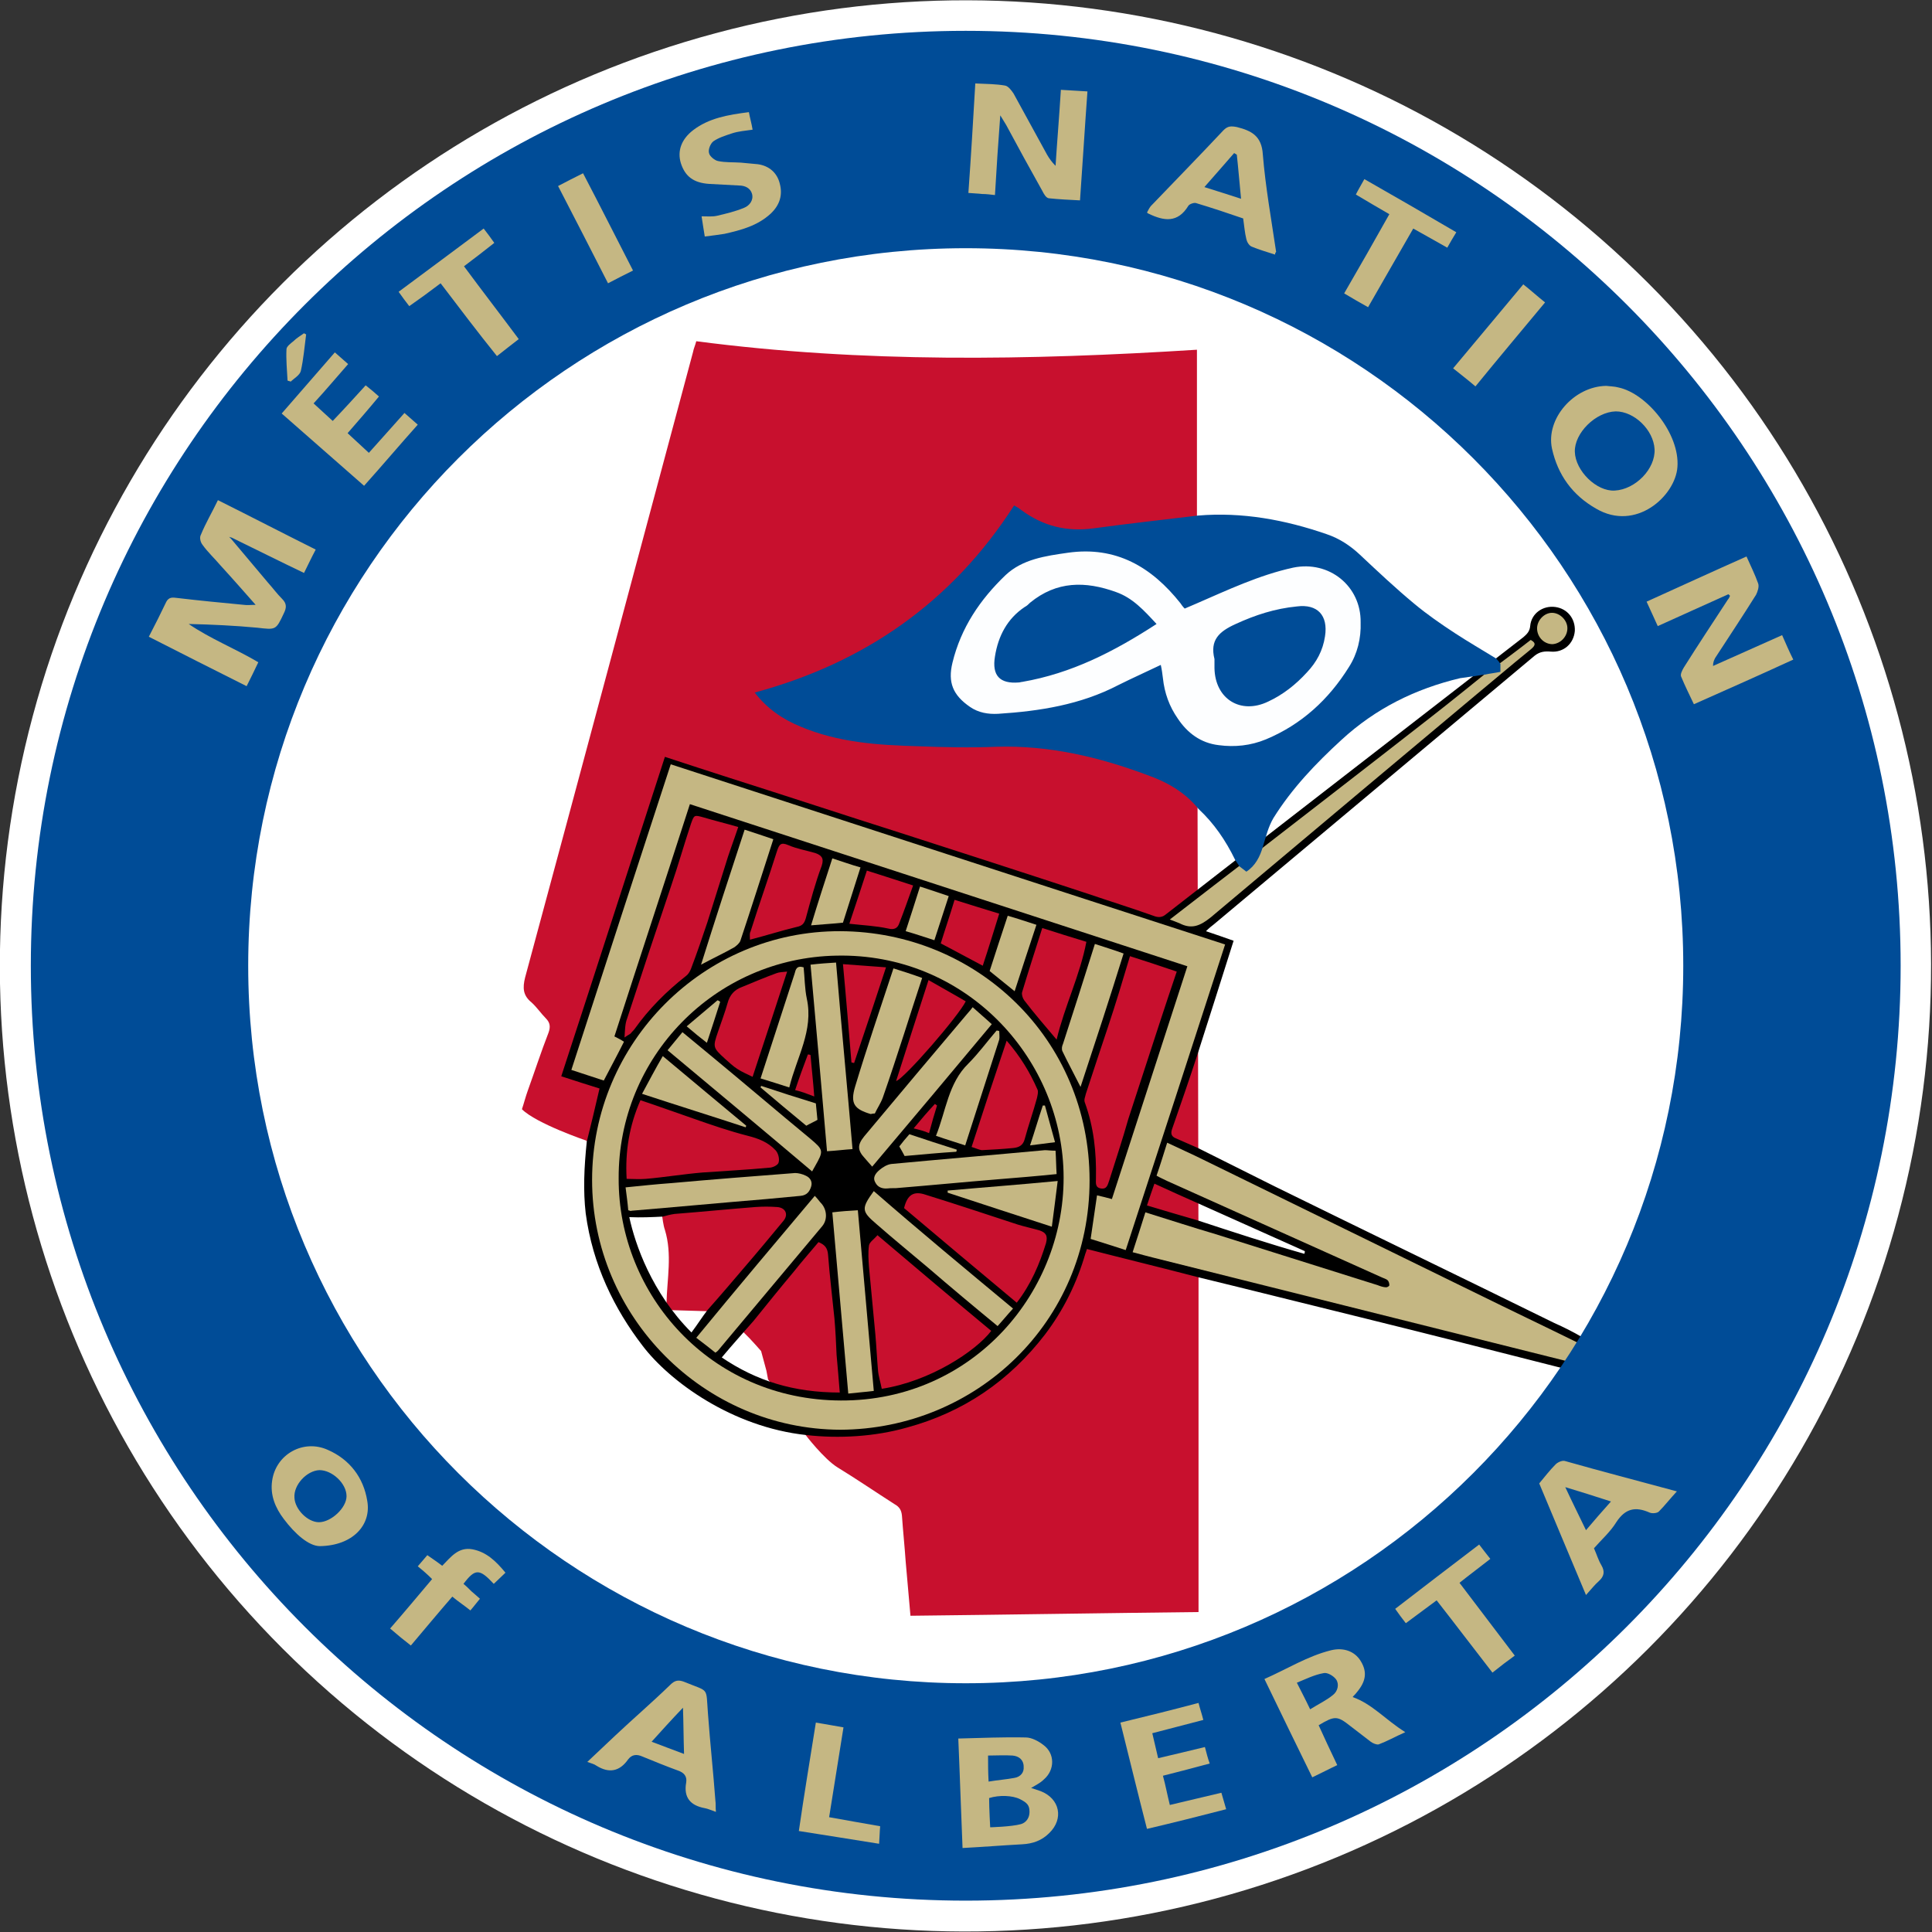 <?xml version="1.0" encoding="utf-8"?>
<!-- Generator: Adobe Illustrator 23.0.1, SVG Export Plug-In . SVG Version: 6.00 Build 0)  -->
<svg version="1.1" id="Layer_1" xmlns="http://www.w3.org/2000/svg" xmlns:xlink="http://www.w3.org/1999/xlink" x="0px" y="0px"
	 viewBox="0 0 363.5 363.5" style="enable-background:new 0 0 363.5 363.5;" xml:space="preserve">
<rect x="0" y="0" width="363.5" height="363.5" fill="#333333" stroke="none"/>
<style type="text/css">
	.st0{fill:#FFFFFF;}
	.st1{fill:#C8102E;}
	.st2{fill:#C5B783;}
	.st3{fill:#004C97;}
	.st4{fill:#FDFEFF;}
</style>
<ellipse transform="matrix(0.707 -0.707 0.707 0.707 -75.276 181.731)" class="st0" cx="181.7" cy="181.7" rx="181.7" ry="181.7"/>
<path class="st1" d="M225.2,96.9c0,0,0-20.7,0-31.1c-31.7,2-62.9,2.5-94.2-1.6c-0.2,0.8-0.5,1.4-0.6,2
	c-10.5,39.2-21,78.5-31.6,117.7c-0.5,2-0.4,3.4,1.2,4.7c1,0.9,1.8,2.1,2.7,3c0.8,0.8,0.9,1.6,0.5,2.7c-1.4,3.6-2.6,7.3-3.9,10.9
	c-0.4,1.1-0.7,2.3-1.1,3.5c2.7,2.7,12.1,5.9,12.1,5.9l7.4,7.3l6.9,7c0,0,0.2,1.7,0.5,2.5c1.4,4.6,0.4,9.2,0.3,13.8
	c0.3,0.4,0.6,0.9,0.9,1.3l6.8,0.2c0,0,0.1-0.1,0.1-0.1c4.2,1.1,7.1,4.3,10,7.6c0.3,1.2,0.7,2.5,1,3.7c0.1,0.5,0.2,1.1,0.3,1.6
	c0.1,0.1,7,10.4,7,10.4s3.5,4.6,6.1,6.2c3.6,2.2,7.1,4.6,10.7,6.9c0.9,0.5,1.3,1.1,1.4,2.2c0.2,2.9,0.5,5.7,0.7,8.6
	c0.3,3.4,0.6,6.8,0.9,10.2c18.2-0.2,36.1-0.5,54.2-0.7c0-21.1,0-62.9,0-62.9L225.2,96.9z"/>
<g>
	<path d="M292.4,248.9c-17.5-8.6-35.1-17.1-52.6-25.7c-4.8-2.4-9.6-4.8-14.4-7.2c-1.4-0.6-2.7-1.2-4.1-1.8c-0.8-0.3-1.1-0.8-0.8-1.7
		c1.6-4.6,3.2-9.2,4.7-13.8c2.3-7.2,4.6-14.4,6.9-21.7c-1.7-0.6-3.4-1.2-5.2-1.8c0.6-0.6,1.1-1,1.5-1.3
		c20.1-16.8,40.2-33.7,60.3-50.5c1-0.8,1.9-0.9,3.1-0.8c2.4,0.2,4.3-1.5,4.5-3.9c0.1-2.3-1.4-4.2-3.7-4.5c-2.3-0.3-4.5,1.2-4.7,3.6
		c-0.1,1-0.6,1.5-1.3,2.1c-1.8,1.4-65.2,50.5-67.2,52.1c-0.7,0.6-1.4,0.7-2.4,0.3c-4.2-1.5-8.4-2.8-12.5-4.2
		c-6.4-2.1-12.8-4.2-19.3-6.3c-5.3-1.7-10.5-3.4-15.8-5.1c-10.7-3.4-21.3-6.9-32-10.3c-4-1.3-8.1-2.6-12.3-4
		c-6.5,20-12.9,39.9-19.5,60.1c2.5,0.8,4.9,1.6,7.2,2.3c-0.8,3.5-1.6,6.8-2.4,10c-0.5,4.8-0.7,9.2-0.2,13.5
		c1.3,9.7,5.4,18,10.7,24.9c5.1,6.7,16.8,15.3,30.8,16.8c6.2,0.7,12.9,0.3,18.9-1.4c10.7-2.9,19.3-8.8,26-17.5
		c3.5-4.6,6-9.7,7.6-15.2c0.1-0.3,0.2-0.5,0.3-0.9c7,1.8,14,3.5,20.9,5.3c10.3,2.5,20.6,5.1,30.8,7.6c12.6,3.1,25.1,6.3,37.7,9.5
		c0.1-0.2,3.6-5.6,3.8-5.8C296,250.6,294.2,249.7,292.4,248.9z M192.3,186.7c1.2-4,2.5-8,3.8-12.1c2.8,0.9,5.3,1.7,8.3,2.6
		c-1.2,6.3-4.1,12.1-5.6,18.4c-2.1-2.5-4.2-4.9-6.1-7.4C192.4,187.8,192.2,187.1,192.3,186.7z M179.6,169.3c2.8,0.9,5.5,1.7,8.4,2.6
		c-1,3.2-2,6.5-3.1,9.8c-2.5-1.3-5-2.7-7.9-4.2C177.8,174.9,178.7,172.3,179.6,169.3z M163.1,163.8c3.1,1,5.7,1.8,8.7,2.8
		c-0.9,2.5-1.7,4.8-2.6,7.1c-0.3,0.9-0.9,1.3-2.1,1c-2.3-0.5-4.6-0.6-7.3-0.9C160.9,170.5,162,167.2,163.1,163.8z M191.5,230.4
		c1.3,0.4,2.7,0.7,4.1,1.1c1.1,0.4,1.6,0.9,1.2,2.4c-1.2,3.9-2.8,7.7-5.5,11.2c-7.2-6-14.2-11.9-21.2-17.8c0.6-2.5,1.8-3.3,4.1-2.5
		C180,226.6,185.7,228.5,191.5,230.4z M182.8,215.8c2.2-6.8,4.3-13.2,6.6-20c2.6,3,4.4,6,5.8,9.2c0.2,0.4,0,1.1-0.1,1.6
		c-0.7,2.6-1.6,5.1-2.3,7.7c-0.3,1.2-1.1,1.6-2.2,1.7c-2,0.2-4,0.3-5.9,0.4C184.1,216.3,183.5,216,182.8,215.8z M171.9,212.3
		c1.4-1.7,2.7-3.2,4-4.6c0.1,0.1,0.3,0.2,0.4,0.3c-0.5,1.6-1,3.3-1.5,5.2C173.9,212.8,173.1,212.6,171.9,212.3z M168.6,203.4
		c2-6.3,4-12.5,6.1-19c2.6,1.5,4.8,2.7,7,4C180.4,191.1,170.2,202.9,168.6,203.4z M186.5,250.4c-2.9,3.8-11.5,9.5-20.6,10.9
		c-0.2-1.1-0.6-2.3-0.7-3.4c-0.2-2.3-0.3-4.5-0.5-6.8c-0.4-4.2-0.8-8.4-1.2-12.7c-0.1-1.4-0.2-2.7,0-4.1c0.1-0.6,1-1.2,1.6-1.9
		C172.4,238.6,179.4,244.5,186.5,250.4z M160.7,200c-0.2,0-0.3-0.1-0.5-0.1c-0.5-6-1-12.1-1.6-18.5c2.8,0.2,5.3,0.4,8.1,0.6
		C164.7,188.1,162.7,194.1,160.7,200z M140.7,213.7c2,0.5,3.8,1.2,5.2,2.7c0.5,0.5,0.8,1.6,0.6,2.3c-0.1,0.5-1.1,1-1.8,1
		c-4.2,0.4-8.4,0.6-12.5,0.9c-3.6,0.3-7.2,0.9-10.7,1.2c-1.2,0.1-2.4,0-3.6,0c-0.3-5.2,0.5-10,2.6-14.8c3.3,1.1,6.6,2.3,9.8,3.4
		C133.7,211.6,137.2,212.8,140.7,213.7z M135.1,194.1c0.6-1.8,1.3-3.6,1.8-5.4c0.4-1.5,1.3-2.5,2.7-3c2.2-0.9,4.3-1.8,6.5-2.6
		c0.5-0.2,1.1-0.2,2-0.3c-2.2,6.8-4.3,13.1-6.5,19.8c-1-0.5-2-0.9-2.9-1.5c-0.8-0.5-1.6-1.3-2.3-1.9
		C134.1,197.1,134.1,197,135.1,194.1z M124.7,228.9c0.7-0.2,1.5-0.4,2.2-0.5c5.1-0.4,10.1-0.9,15.2-1.3c1.4-0.1,2.7-0.1,4.1,0
		c1.6,0.1,2.2,1.4,1.2,2.6c-2.4,2.9-4.8,5.8-7.3,8.7c-2.3,2.7-4.6,5.4-7,8.1c-1,1.3-1.8,2.6-3,4.2c-7.5-7.5-10.6-16.6-11.7-21.7
		C120.6,229.1,122.7,229,124.7,228.9z M141.8,248.5c2.5-3.1,5-6.2,7.6-9.3c1.5-1.9,3.1-3.7,4.6-5.5c1.2,0.5,1.7,1.1,1.8,2.4
		c0.3,4,0.8,8,1.2,12c0.2,2.3,0.3,4.5,0.4,6.8c0.2,2.3,0.4,4.5,0.6,7.1c-8.7,0-15.7-2.2-22.2-6.6C137.8,253,139.8,250.8,141.8,248.5
		z M149.6,205.1c0.8-2.4,1.6-4.6,2.4-6.7c0.2,0,0.3,0,0.5,0.1c0.2,2.5,0.5,5,0.7,7.8C151.9,205.8,150.9,205.4,149.6,205.1z
		 M141.2,175.3c1.6-5.1,3.4-10.1,5-15.2c0.4-1.2,0.7-1.7,2.1-1.1c1.6,0.7,3.4,1,5.1,1.5c1.1,0.4,1.7,0.9,1.2,2.4
		c-1.2,3.2-2.1,6.6-3,9.9c-0.3,1-0.7,1.4-1.7,1.6c-2.9,0.7-5.7,1.6-8.8,2.4C141.1,176.1,141,175.6,141.2,175.3z M118,191.6
		c2.7-8.3,5.5-16.7,8.3-25c1.3-3.8,2.4-7.7,3.7-11.6c0.6-1.7,0.6-1.7,2.4-1.2c2,0.6,4.1,1.1,6.5,1.8c-0.9,2.7-1.8,5-2.5,7.4
		c-1.1,3.5-2.2,7-3.3,10.5c-1,3-2,5.9-3.1,8.8c-0.2,0.5-0.5,1-0.9,1.3c-3.7,2.9-7,6.2-9.7,10c-0.2,0.3-0.5,0.5-0.7,0.8
		c-0.2,0.2-0.5,0.3-1.2,0.8C117.6,193.7,117.6,192.6,118,191.6z M208.7,222.1c-0.3,0.8-0.4,1.7-1.6,1.5c-1.1-0.2-0.9-1.1-0.9-1.9
		c0.1-4.9-0.4-9.6-2.1-14.3c-0.2-0.5,0.1-1.1,0.2-1.6c1.4-4.3,2.8-8.5,4.2-12.7c1.4-4.2,2.7-8.5,4.1-13.2c3.1,1,5.9,1.9,8.8,2.9
		c-1.1,3.2-2.1,6.3-3.1,9.3c-2,6.1-4,12.3-6,18.4C211.2,214.4,209.9,218.3,208.7,222.1z M245.4,235.9c-6.7-1.9-13.4-4.1-20.1-6.3
		c-3.1-0.9-6.2-1.8-9.5-2.8c0.5-1.5,0.9-2.7,1.4-4.1c2.8,1.3,5.5,2.5,8.2,3.7c6.7,3,13.4,6,20.1,9
		C245.5,235.5,245.5,235.7,245.4,235.9z"/>
	<path d="M144.5,259.4c0.1,0.1,0.2,0.2,0.3,0.4C144.7,259.7,144.6,259.5,144.5,259.4z"/>
</g>
<g>
	<g>
		<path class="st2" d="M294.8,256.1c-26-6.5-51.9-13-77.9-19.5c-1.2-0.3-2.3-0.6-3.8-1c0.8-2.5,1.6-4.9,2.4-7.5
			c4.5,1.4,8.8,2.8,13.2,4.1c10.2,3.2,20.3,6.4,30.5,9.6c0.5,0.2,1.1,0.4,1.6,0.4c0.2,0,0.6-0.2,0.6-0.4c0-0.3-0.1-0.7-0.3-0.9
			c-0.3-0.3-0.8-0.4-1.2-0.6c-13.4-6-26.9-12.1-40.3-18.1c-0.6-0.3-1.3-0.6-2-1c0.7-2,1.3-4,2-6.2c2.3,1.1,4.6,2.1,6.8,3.2
			c17.2,8.4,34.3,16.8,51.5,25.2c6.3,3.1,12.6,6.1,18.9,9.2C296.3,253.8,295.6,254.9,294.8,256.1z"/>
		<path class="st2" d="M223.4,181.8c-31.3-10.2-62.3-20.3-93.6-30.5c-4.7,14.6-9.5,29.1-14.2,43.7c0.6,0.3,1.2,0.6,1.8,1
			c-1.2,2.4-2.5,4.8-3.8,7.3c-1.9-0.6-3.9-1.3-6.1-2c6.2-19.2,12.4-38.2,18.7-57.5c34.8,11.3,69.4,22.6,104.3,33.9
			c-6.2,19.2-12.4,38.2-18.7,57.5c-2.2-0.7-4.3-1.4-6.6-2.1c0.4-2.8,0.8-5.4,1.2-8.2c0.9,0.2,1.7,0.4,2.8,0.7
			C213.9,211.1,218.6,196.6,223.4,181.8z"/>
		<path class="st2" d="M203.3,204.5c-1.2-2.4-2.4-4.6-3.4-6.7c-0.2-0.4-0.1-1,0.1-1.4c2-6.2,4-12.4,6-18.8c1.8,0.6,3.5,1.1,5.4,1.8
			C208.8,187.8,206.1,196,203.3,204.5z"/>
		<path class="st2" d="M140.1,156.1c1.9,0.6,3.6,1.2,5.4,1.8c-2.1,6.5-4.1,12.8-6.2,19.1c-0.2,0.5-0.7,0.9-1.1,1.2
			c-1.9,1.1-3.9,2-6.3,3.3C134.6,172.9,137.3,164.6,140.1,156.1z"/>
		<path class="st2" d="M195,174c-1.4,4.2-2.7,8.2-4.1,12.5c-1.6-1.3-3.1-2.5-4.7-3.8c1.1-3.4,2.2-6.8,3.4-10.4
			C191.4,172.8,193.1,173.4,195,174z"/>
		<path class="st2" d="M156.6,161.5c1.9,0.6,3.5,1.2,5.3,1.7c-1.1,3.5-2.2,6.9-3.3,10.4c-1.9,0.2-3.8,0.3-6,0.5
			C153.9,169.8,155.2,165.8,156.6,161.5z"/>
		<path class="st2" d="M173.1,166.8c1.9,0.6,3.6,1.2,5.4,1.8c-0.9,2.8-1.8,5.5-2.7,8.3c-1.9-0.6-3.6-1.2-5.4-1.7
			C171.3,172.4,172.2,169.7,173.1,166.8z"/>
		<g>
			<path class="st2" d="M292,115.3c-1.5,0-2.9,1.5-2.8,3.1c0.1,1.6,1.4,2.8,2.9,2.8c1.5-0.1,2.8-1.4,2.8-3
				C294.9,116.7,293.5,115.3,292,115.3z"/>
			<path class="st2" d="M288,120.4c-1.9,1.5-5.8,4.4-5.8,4.4l-2.8,2c0,0-6.9,5.6-10.4,8.3c-10.1,7.9-30.4,23.6-30.4,23.6l-5.4,4.2
				c0,0-8.6,6.6-13.1,10.1c0.8,0.3,1.3,0.5,1.8,0.7c2.3,1.2,3.9,0.5,5.9-1.1c0,0,58.3-49,60.3-50.5C288.8,121.5,289.1,121,288,120.4
				z"/>
		</g>
		<path class="st2" d="M168.1,182.2c1.9,0.6,3.5,1.1,5.4,1.8c-1.2,3.6-2.3,7.1-3.4,10.5c-1.3,4-2.6,8-4,12c-0.4,1.1-1.1,2.1-1.5,3
			c-0.5,0-0.6,0.1-0.8,0.1c-3-0.9-3.9-1.9-2.9-5.2C163.1,197.1,165.6,189.8,168.1,182.2z"/>
		<path class="st2" d="M143.1,202.9c2.2-6.8,4.3-13.2,6.4-19.7c0.2-0.8,0.4-1.6,1.7-1.2c0.2,1.9,0.2,4,0.6,5.9
			c1.3,6-1.9,11-3.3,16.7C146.7,204,145,203.5,143.1,202.9z"/>
		<path class="st2" d="M188,194c0,0.5,0.1,1.1,0,1.6c-2.1,6.5-4.2,13.1-6.4,19.9c-1.8-0.6-3.5-1.1-5.5-1.8c1.9-4.7,2.3-9.9,6.1-13.6
			c1.9-1.9,3.5-4.1,5.3-6.2C187.6,193.9,187.8,193.9,188,194z"/>
		<path class="st2" d="M199,222.2c-0.4,3.1-0.7,5.7-1.1,8.6c-6.8-2.2-13.2-4.3-19.6-6.4c0-0.1,0-0.3,0-0.4
			C185,223.4,191.7,222.9,199,222.2z"/>
		<path class="st2" d="M120.8,205.8c1.3-2.4,2.5-4.7,3.9-7.1c5.4,4.5,10.5,8.8,15.7,13.1c0,0.1-0.1,0.2-0.1,0.3
			C133.9,210,127.5,208,120.8,205.8z"/>
		<path class="st2" d="M153.5,207.6c0.1,1.1,0.2,2.1,0.3,3.1c-0.7,0.4-1.4,0.7-2.1,1.1c-2.9-2.4-5.8-4.8-8.6-7.2
			c0-0.1,0.1-0.2,0.1-0.3C146.5,205.4,149.9,206.5,153.5,207.6z"/>
		<path class="st2" d="M170.2,217.5c-0.3-0.6-0.6-1.1-1-1.8c0.6-0.8,1.2-1.5,1.9-2.3c3,1,6,2,8.9,2.9c0,0.1,0,0.3-0.1,0.4
			C176.7,216.9,173.6,217.2,170.2,217.5z"/>
		<path class="st2" d="M135.5,188.5c-0.8,2.5-1.6,5-2.5,7.7c-1.3-1-2.4-1.9-3.8-3.1c2-1.7,3.9-3.3,5.8-4.9
			C135.3,188.3,135.4,188.4,135.5,188.5z"/>
		<path class="st2" d="M193.8,215.5c0.9-2.7,1.6-5.1,2.4-7.5c0.1,0,0.3,0,0.4,0c0.6,2.2,1.2,4.4,1.9,6.9
			C196.9,215.1,195.5,215.3,193.8,215.5z"/>
	</g>
	<g>
		<path class="st2" d="M111.4,222c0-25.8,21-46.9,46.7-46.8c25.6,0.1,46.9,20.2,46.9,46.9c0,26.7-21.4,46.8-46.9,46.9
			C132.4,268.9,111.4,247.7,111.4,222z M116.4,221.7c-0.1,21.8,17.2,41.7,41.8,41.8c24.9,0.1,42.5-20.6,41.9-43
			c-0.6-21.9-18.7-41.2-42.7-40.7C134.5,180.2,116.3,198.9,116.4,221.7z"/>
		<path class="st2" d="M152.5,181.5c1.7-0.2,3.2-0.3,4.8-0.4c1,11.9,2.1,23.4,3.1,35.1c-1.6,0.1-3,0.3-4.8,0.4
			C154.6,205.1,153.6,193.5,152.5,181.5z"/>
		<path class="st2" d="M156.6,228.1c1.7-0.2,3.1-0.3,4.8-0.4c1,11.2,2,22.5,3,34c-1.6,0.2-3.1,0.3-4.8,0.5
			C158.6,250.8,157.6,239.5,156.6,228.1z"/>
		<path class="st2" d="M183,189.5c1.2,1.1,2.3,2,3.6,3.2c-7.5,9-14.9,17.8-22.5,26.8c-0.5-0.6-1-1.1-1.4-1.6
			c-1.4-1.5-1.4-2.5-0.1-4.1c3.3-3.9,6.5-7.8,9.8-11.7c3.2-3.8,6.5-7.7,9.7-11.5C182.4,190.3,182.7,189.9,183,189.5z"/>
		<path class="st2" d="M153.3,225c0.6,0.6,0.9,1.1,1.3,1.5c1,1.2,1.1,3,0.1,4.2c-6.5,7.8-13.1,15.6-19.6,23.4
			c-0.1,0.1-0.2,0.2-0.5,0.4c-1.1-0.9-2.3-1.8-3.6-2.8C138.4,242.7,145.8,233.9,153.3,225z"/>
		<path class="st2" d="M118.2,227.7c-0.1-1.3-0.3-2.7-0.5-4.3c3-0.3,5.8-0.6,8.6-0.8c7.8-0.7,15.5-1.3,23.3-1.9c0.6,0,1.4,0.2,2,0.5
			c0.9,0.4,1.3,1.2,1,2.1c-0.3,0.9-0.8,1.6-2,1.7c-2.1,0.2-4.3,0.4-6.4,0.6c-8.5,0.7-17,1.5-25.4,2.2
			C118.7,227.9,118.6,227.8,118.2,227.7z"/>
		<path class="st2" d="M198.6,216.5c0.1,1.5,0.1,2.9,0.2,4.4c-3.9,0.4-7.6,0.7-11.3,1c-6.1,0.5-12.3,1.1-18.4,1.6
			c-0.7,0.1-1.4,0-2.1,0.1c-1.1,0.1-1.9-0.3-2.3-1.1c-0.6-1,0.1-1.8,0.8-2.4c0.6-0.5,1.4-1,2.2-1.1c9.6-0.9,19.2-1.7,28.9-2.6
			C197.1,216.4,197.7,216.5,198.6,216.5z"/>
		<path class="st2" d="M125.6,197.6c0.9-1.1,1.8-2.2,2.8-3.4c1.8,1.5,3.5,2.9,5.2,4.3c6.3,5.2,12.5,10.5,18.8,15.7
			c2.6,2.2,2.6,2.3,0.9,5.3c-0.1,0.2-0.3,0.5-0.5,0.9C143.7,212.7,134.7,205.2,125.6,197.6z"/>
		<path class="st2" d="M190.6,246.2c-1.1,1.2-1.9,2.2-2.9,3.3c-4.5-3.7-8.8-7.3-13.1-11c-3.2-2.7-6.5-5.4-9.7-8.2
			c-2.8-2.4-2.9-2.9-0.5-6.2C173,231.6,181.7,238.8,190.6,246.2z"/>
	</g>
</g>
<path class="st3" d="M181.7,5.8C84.6,5.8,5.8,84.6,5.8,181.7s78.8,175.9,175.9,175.9s175.9-78.8,175.9-175.9S278.9,5.8,181.7,5.8z
	 M181.7,316.7c-74.6,0-135-60.4-135-135s60.4-135,135-135s135,60.4,135,135S256.3,316.7,181.7,316.7z"/>
<path class="st3" d="M225.5,152.2c-2.6-3.2-6-5.1-9.7-6.4c-9.1-3.4-18.5-5.6-28.3-5.3c-4.9,0.2-9.9,0.1-14.8-0.1
	c-7.5-0.2-15-0.7-22.1-3.7c-3.4-1.4-6.3-3.4-8.6-6.4c20.7-5.6,37.1-17,48.8-35.2c0.4,0.2,0.9,0.5,1.4,0.9c4.1,3,8.5,4.1,13.6,3.4
	c6.5-0.9,13.1-1.6,19.6-2.4c8.3-0.7,16.4,0.8,24.2,3.5c2.4,0.8,4.5,2.2,6.3,3.9c3.3,3.1,6.7,6.3,10.2,9.2c2.4,2,5,3.8,7.6,5.5
	c2.6,1.7,5.2,3.2,7.8,4.8c0.3,0.3,0.6,0.7,0.8,1c0,0.5,0,1,0,1.5c-0.9,0.2-1.9,0.3-2.8,0.5c-0.9,0.1-1.8,0.3-2.7,0.4
	c-0.7,0.1-1.4,0.2-2.1,0.3c-8.4,2-15.9,5.7-22.3,11.6c-4.8,4.4-9.3,9.1-12.8,14.7c-1,1.7-1.4,3.5-2,5.4c-0.5,1.8-1.4,3.6-3.1,4.7
	c-0.4-0.3-0.9-0.7-1.3-1c-0.3-0.4-0.5-0.8-0.8-1.2C230.6,158.1,228.4,154.9,225.5,152.2z"/>
<path class="st4" d="M243.3,106.8c-6.4,1.4-12.3,4.2-18.3,6.8c-0.7,0.3-1.4,0.6-2.1,0.9c-0.4-0.4-0.6-0.7-0.8-1
	c-5.4-6.8-12.1-10.8-21.2-9.5c-4.2,0.6-8.5,1.2-11.7,4.2c-4.8,4.6-8.4,9.9-10,16.5c-0.9,3.7,0.1,6.1,3.3,8.3
	c1.6,1.1,3.4,1.4,5.3,1.3c7.8-0.5,15.5-1.7,22.6-5.4c2.6-1.3,5.3-2.5,8-3.8c0.2,0.9,0.3,1.7,0.4,2.5c0.3,2.8,1.2,5.3,2.8,7.6
	c1.8,2.7,4.3,4.6,7.7,5c3,0.4,6,0.1,8.9-1.1c6.7-2.8,11.8-7.5,15.6-13.6c1.6-2.5,2.3-5.4,2.2-8.4
	C256.1,110.3,250.1,105.4,243.3,106.8z M192.3,128.3c-0.2,0-0.4,0.1-0.6,0.1c-3.6,0.3-5.1-1.3-4.5-4.9c0.6-3.8,2.3-7.1,5.6-9.3
	c0.4-0.2,0.7-0.5,1-0.8c5-4.1,10.4-4.1,16.2-2c3.1,1.1,5.2,3.4,7.6,6C209.6,122.6,201.6,126.7,192.3,128.3z M249.3,119.7
	c-0.4,2.7-1.6,4.9-3.4,6.8c-2.1,2.3-4.5,4.2-7.3,5.5c-5.2,2.5-10-0.5-10.1-6.3c0-0.6,0-1.1,0-1.7c-0.9-3.6,0.9-5.2,4-6.6
	c3.7-1.7,7.4-2.9,11.5-3.3C247.9,113.6,249.9,115.8,249.3,119.7z"/>
<g>
	<g>
		<path class="st2" d="M43.5,101.4c2.3,2.7,4.6,5.5,6.9,8.2c0.9,1,1.7,2.1,2.7,3.1c0.9,0.9,0.8,1.7,0.3,2.7c-1.5,3.2-1.5,3.1-5,2.7
			c-4.3-0.4-8.5-0.6-12.9-0.7c4.1,2.8,8.7,4.6,13.1,7.2c-0.7,1.5-1.4,2.9-2.2,4.5c-6.2-3.1-12.3-6.2-18.4-9.3
			c1.2-2.3,2.3-4.5,3.3-6.6c0.5-0.9,1.2-0.8,2-0.7c4.2,0.5,8.4,0.9,12.6,1.3c0.6,0.1,1.2,0,2.2,0c-2.3-2.6-4.4-5-6.6-7.4
			c-1.1-1.3-2.4-2.5-3.4-3.9c-0.4-0.5-0.6-1.4-0.3-1.9c0.9-2.2,2.1-4.2,3.2-6.5c6.2,3.1,12.2,6.2,18.4,9.3c-0.8,1.5-1.4,2.8-2.2,4.4
			c-4.6-2.2-9-4.4-13.5-6.6c-0.2-0.1-0.4-0.1-0.6-0.2C43.2,101.1,43.3,101.2,43.5,101.4z M34.7,117L34.7,117l0.1,0.1L34.7,117z"/>
		<path class="st2" d="M183.5,15.7c2.2,0.1,3.9,0.1,5.6,0.4c0.6,0.1,1.2,0.9,1.6,1.5c2.1,3.8,4.2,7.7,6.3,11.5
			c0.4,0.7,0.9,1.4,1.6,2.1c0.3-4.7,0.7-9.4,1-14.3c1.7,0.1,3.2,0.2,5,0.3c-0.5,6.8-0.9,13.5-1.4,20.5c-2-0.1-4-0.2-5.9-0.4
			c-0.5-0.1-0.9-0.8-1.2-1.4c-2.3-4.1-4.6-8.3-6.8-12.4c-0.3-0.5-0.6-1-1.1-1.8c-0.4,5.2-0.7,9.9-1,15c-0.9-0.1-1.6-0.2-2.4-0.2
			c-0.8-0.1-1.5-0.1-2.6-0.2C182.7,29.3,183.1,22.6,183.5,15.7z"/>
		<path class="st2" d="M325.2,111.8c-4.4,2-8.7,3.9-13.3,6c-0.7-1.5-1.3-2.9-2.1-4.6c6.4-2.9,12.5-5.7,18.8-8.5
			c0.8,1.8,1.6,3.4,2.2,5.1c0.2,0.6-0.1,1.5-0.4,2.1c-2.5,4-5.1,7.9-7.7,11.9c-0.2,0.4-0.4,0.8-0.4,1.5c4.3-1.9,8.5-3.8,13-5.8
			c0.7,1.6,1.3,3,2.1,4.6c-6.3,2.9-12.4,5.6-18.7,8.4c-0.9-1.9-1.7-3.5-2.4-5.2c-0.2-0.4,0.2-1.2,0.5-1.7c2.7-4.3,5.5-8.5,8.3-12.8
			c0.2-0.2,0.3-0.5,0.4-0.7C325.4,112,325.3,111.9,325.2,111.8z"/>
		<path class="st2" d="M302.2,72.6c0.8,0.1,1.6,0.1,2.3,0.3c5.3,1.1,11.6,8.7,11.1,15c-0.4,5.4-7.8,12.2-15.3,7.8
			c-4.4-2.5-7.2-6.3-8.3-11.3C290.8,78.8,296.1,72.7,302.2,72.6z M304,77.4c-3.8,0.1-7.8,4.1-7.7,7.6c0.1,3.6,4.1,7.5,7.5,7.3
			c3.9-0.2,7.7-4.1,7.5-7.8C311.1,80.9,307.5,77.4,304,77.4z"/>
		<path class="st2" d="M239.9,47.9c-1.5-0.5-3-0.9-4.4-1.5c-0.5-0.2-0.9-0.9-1-1.4c-0.3-1.2-0.4-2.5-0.6-3.9c-2.9-1-5.9-2-8.9-2.9
			c-0.4-0.1-1.2,0.2-1.4,0.5c-2,3.3-4.6,2.9-7.5,1.5c-0.1,0-0.1-0.1-0.3-0.2c0.2-0.4,0.4-0.8,0.7-1.2c4.6-4.8,9.2-9.5,13.7-14.3
			c0.8-0.8,1.4-0.8,2.5-0.6c2.8,0.7,4.7,1.7,4.9,5.2c0.5,6.1,1.6,12.2,2.5,18.3C240,47.5,239.9,47.6,239.9,47.9z M232.7,29.1
			c-0.2-0.1-0.3-0.2-0.5-0.3c-1.8,2.1-3.6,4.1-5.6,6.4c2.5,0.8,4.5,1.4,6.9,2.2C233.2,34.4,233,31.8,232.7,29.1z"/>
		<path class="st2" d="M68.8,72.5c0.9,0.7,1.6,1.3,2.5,2.1c-1.9,2.3-3.8,4.5-5.9,6.9c1.4,1.3,2.6,2.4,4,3.7c2.3-2.6,4.5-5,6.7-7.5
			c0.9,0.8,1.6,1.4,2.5,2.2c-3.4,3.8-6.6,7.6-10.1,11.5c-5.2-4.6-10.3-9-15.5-13.6c3.4-3.9,6.6-7.6,10-11.5c0.8,0.7,1.6,1.4,2.5,2.2
			c-2.2,2.5-4.2,4.9-6.5,7.4c1.2,1.1,2.3,2.1,3.6,3.3C64.8,76.9,66.8,74.7,68.8,72.5z"/>
		<path class="st2" d="M132.6,44.5c-0.2-1.3-0.4-2.4-0.6-3.8c1.1,0,2,0.1,2.9-0.1c1.7-0.4,3.4-0.8,5.1-1.5c1-0.4,1.8-1.4,1.5-2.6
			c-0.3-1.1-1.3-1.6-2.5-1.6c-1.9-0.1-3.7-0.2-5.6-0.3c-2.9-0.2-4.5-1.4-5.3-3.9c-0.7-2.3,0.1-4.5,2.3-6.2c3-2.3,6.6-2.9,10.5-3.4
			c0.2,1.1,0.5,2.1,0.7,3.3c-1.4,0.2-2.7,0.3-3.9,0.7c-1.2,0.4-2.5,0.8-3.5,1.5c-0.5,0.4-1,1.5-0.8,2.2c0.1,0.6,1.1,1.4,1.7,1.5
			c1.4,0.3,2.8,0.2,4.3,0.3c1.1,0.1,2.1,0.2,3.2,0.3c2.1,0.3,3.6,1.6,4.1,3.6c0.6,2.2,0,4.1-1.7,5.7c-2.5,2.3-5.6,3.1-8.7,3.8
			C135.1,44.2,134.1,44.3,132.6,44.5z"/>
		<path class="st2" d="M257.4,57.8c-1.6-0.9-3-1.7-4.5-2.6c2.9-5,5.7-9.9,8.5-14.9c-2.1-1.2-4.1-2.4-6.3-3.7c0.5-1,1-1.8,1.6-2.9
			c5.8,3.3,11.5,6.6,17.3,10c-0.6,1-1.1,1.8-1.7,2.9c-2.1-1.2-4.1-2.3-6.4-3.6C263.1,47.9,260.3,52.7,257.4,57.8z"/>
		<path class="st2" d="M82.9,53.3c-2.1,1.6-3.9,2.9-5.9,4.3c-0.7-0.9-1.3-1.7-2-2.7C80.3,51,85.6,47,91,43c0.7,0.9,1.3,1.7,2,2.7
			c-1.9,1.5-3.7,2.9-5.7,4.4c3.4,4.6,6.8,9,10.3,13.7c-1.4,1.1-2.6,2-4.1,3.2C89.8,62.4,86.4,57.9,82.9,53.3z"/>
		<path class="st2" d="M119.1,50.9c-1.6,0.8-3,1.5-4.7,2.4c-3.1-6.1-6.2-12.1-9.4-18.3c1.7-0.9,3.1-1.6,4.7-2.4
			C112.9,38.7,115.9,44.7,119.1,50.9z"/>
		<path class="st2" d="M273.4,69.3c4.5-5.4,8.8-10.5,13.2-15.8c1.4,1.1,2.6,2.2,4.1,3.4c-4.4,5.3-8.7,10.4-13.1,15.8
			C276.2,71.5,274.9,70.5,273.4,69.3z"/>
		<path class="st2" d="M57.6,62.9c-0.3,2.3-0.5,4.7-1,6.9c-0.2,0.8-1.3,1.4-1.9,2c-0.2-0.1-0.4-0.1-0.6-0.2c-0.1-2-0.3-3.9-0.2-5.9
			c0-0.5,0.8-1.1,1.3-1.5c0.6-0.6,1.3-1,2-1.5C57.4,62.8,57.5,62.9,57.6,62.9z"/>
	</g>
	<g>
		<path class="st2" d="M194,336.4c0.6,0.2,1.2,0.4,1.8,0.6c3.6,1.4,4.4,5.2,1.6,7.9c-1.4,1.4-3.1,2-5.1,2.1
			c-3.7,0.2-7.4,0.5-11.2,0.7c-0.3-7.1-0.5-13.7-0.8-20.6c4.3-0.1,8.5-0.3,12.7-0.2c1.1,0,2.4,0.7,3.3,1.4c2.2,1.6,2.2,4.7,0.1,6.5
			C195.7,335.5,194.8,335.9,194,336.4z M186.3,343.8c0,0,4-0.1,5.8-0.6c1-0.3,1.6-1.2,1.6-2.3c0-1.2-0.4-1.7-1.8-2.4
			c-1.4-0.7-3.9-0.8-5.8-0.2C186.1,340.2,186.3,343.8,186.3,343.8z M186,335.2c1.8-0.3,3.3-0.4,4.9-0.7c1.1-0.2,1.8-1,1.7-2.1
			c0-1.3-0.9-2-2.1-2.1c-1.5-0.1-3.1,0-4.6,0C185.9,332,185.9,333.4,186,335.2z"/>
		<path class="st2" d="M237.9,315.9c4.3-1.9,8.1-4.3,12.5-5.4c2.4-0.6,4.5,0.2,5.6,2c1.3,2.1,1,3.9-0.8,6c-0.2,0.3-0.5,0.5-0.7,0.8
			c3.7,1.3,6.2,4.3,9.9,6.6c-2,0.9-3.4,1.7-5,2.3c-0.4,0.1-1.1-0.2-1.5-0.5c-1.3-1-2.6-2-3.9-3c-2.4-1.9-2.9-1.9-5.9-0.1
			c1.1,2.4,2.2,4.8,3.5,7.5c-1.5,0.7-3,1.5-4.7,2.3C243.9,328.3,241,322.3,237.9,315.9z M246.5,321.6c1.6-1,3.1-1.7,4.3-2.7
			c0.9-0.7,1.2-2,0.6-2.9c-0.5-0.7-1.7-1.4-2.4-1.2c-1.7,0.3-3.3,1.1-5,1.8C244.9,318.4,245.6,319.7,246.5,321.6z"/>
		<path class="st2" d="M315.5,280.6c-1.3,1.4-2.3,2.7-3.4,3.8c-0.3,0.3-1.2,0.4-1.7,0.2c-2.7-1.2-4.6-0.8-6.3,1.8
			c-1.1,1.8-2.8,3.3-4.2,4.9c0.5,1.1,0.8,2.2,1.4,3.2c0.7,1.2,0.5,2.1-0.5,3c-0.8,0.7-1.4,1.5-2.4,2.6c-3-7.2-5.9-14-8.8-21
			c1-1.2,2-2.5,3.1-3.6c0.4-0.4,1.3-0.8,1.8-0.6C301.2,276.8,308.1,278.6,315.5,280.6z M303.1,282.5c-3.1-1-5.6-1.8-8.6-2.7
			c1.4,3,2.6,5.4,3.9,8.1C300,286,301.4,284.4,303.1,282.5z"/>
		<path class="st2" d="M134.7,340.9c-0.9-0.3-1.5-0.6-2.1-0.7c-2.7-0.5-4-2-3.5-4.8c0.2-1.2-0.4-1.9-1.6-2.3
			c-2.2-0.8-4.4-1.7-6.6-2.6c-1.1-0.5-2-0.4-2.7,0.5c-1.6,2.3-3.6,2.7-6,1.2c-0.4-0.3-0.9-0.4-1.7-0.7c1.8-1.7,3.6-3.4,5.3-5
			c3.4-3.2,6.9-6.2,10.3-9.5c0.9-0.9,1.6-1,2.8-0.5c4.6,1.9,3.9,0.8,4.3,5.9c0.4,5.5,1,11,1.4,16.4
			C134.7,339.4,134.6,340,134.7,340.9z M128.5,321.3c-2.2,2.3-4,4.3-5.9,6.4c1.9,0.7,3.9,1.5,6.1,2.3
			C128.6,326.9,128.6,324.2,128.5,321.3z"/>
		<path class="st2" d="M220.1,339.6c3.3-0.8,6.4-1.5,9.7-2.3c0.3,1.1,0.6,2,0.9,3.1c-5,1.3-9.8,2.5-14.9,3.7c-1.7-6.6-3.3-13.2-5-20
			c5-1.2,9.8-2.4,14.7-3.7c0.3,1.2,0.6,2,0.9,3.2c-3.1,0.8-6.2,1.6-9.6,2.5c0.4,1.6,0.7,3.1,1.1,4.7c3-0.7,5.9-1.4,8.8-2.1
			c0.3,1.1,0.5,2,0.9,3.1c-2.9,0.8-5.7,1.5-8.8,2.3C219.3,335.9,219.6,337.6,220.1,339.6z"/>
		<path class="st2" d="M60.2,290.9c-2.1,0-4.7-2.3-6.8-5.1c-1.6-2.1-2.6-4.5-2.2-7.2c0.7-5,5.9-7.9,10.5-5.8
			c4.1,1.8,6.7,5.2,7.4,9.6C69.9,286.9,66.4,290.8,60.2,290.9z M60.1,276.6c-2.4,0.1-4.9,2.8-4.7,5.2c0.1,2.2,2.5,4.6,4.6,4.6
			c2.3,0,5.2-2.7,5.2-4.9C65.2,279.1,62.5,276.6,60.1,276.6z"/>
		<path class="st2" d="M278.3,290.6c0.7,0.9,1.3,1.7,2.1,2.7c-1.9,1.5-3.8,2.9-5.8,4.5c3.5,4.6,6.9,9.1,10.4,13.7
			c-1.4,1-2.7,2-4.2,3.2c-3.5-4.5-6.9-9-10.5-13.6c-2,1.5-3.8,2.8-5.8,4.3c-0.7-0.9-1.3-1.7-2-2.7
			C267.7,298.7,272.9,294.7,278.3,290.6z"/>
		<path class="st2" d="M81.3,297.1c-0.9-0.9-1.7-1.6-2.7-2.4c0.6-0.7,1.2-1.4,1.8-2.1c1,0.7,1.9,1.3,2.8,2c1.6-1.6,3-3.6,5.7-3.1
			c2.6,0.5,4.4,2.2,6.2,4.4c-0.8,0.8-1.5,1.4-2.2,2.1c-2.7-2.9-3.5-2.9-5.7,0c0.5,0.4,1,0.9,1.5,1.4c0.5,0.4,0.9,0.8,1.6,1.4
			c-0.6,0.7-1.1,1.4-1.8,2.2c-1.1-0.9-2.2-1.6-3.4-2.6c-2.6,3-5.1,6-7.8,9.2c-1.3-1-2.5-2-3.9-3.2C76.1,303.3,78.6,300.3,81.3,297.1
			z"/>
		<path class="st2" d="M153.5,324.1c1.9,0.3,3.4,0.6,5.2,0.9c-0.9,5.6-1.8,11.2-2.7,16.9c3.2,0.6,6.3,1.1,9.6,1.7
			c-0.1,1.1-0.1,2-0.2,3.3c-5.1-0.8-9.9-1.6-15.1-2.4C151.3,337.6,152.4,331,153.5,324.1z"/>
	</g>
</g>
</svg>
